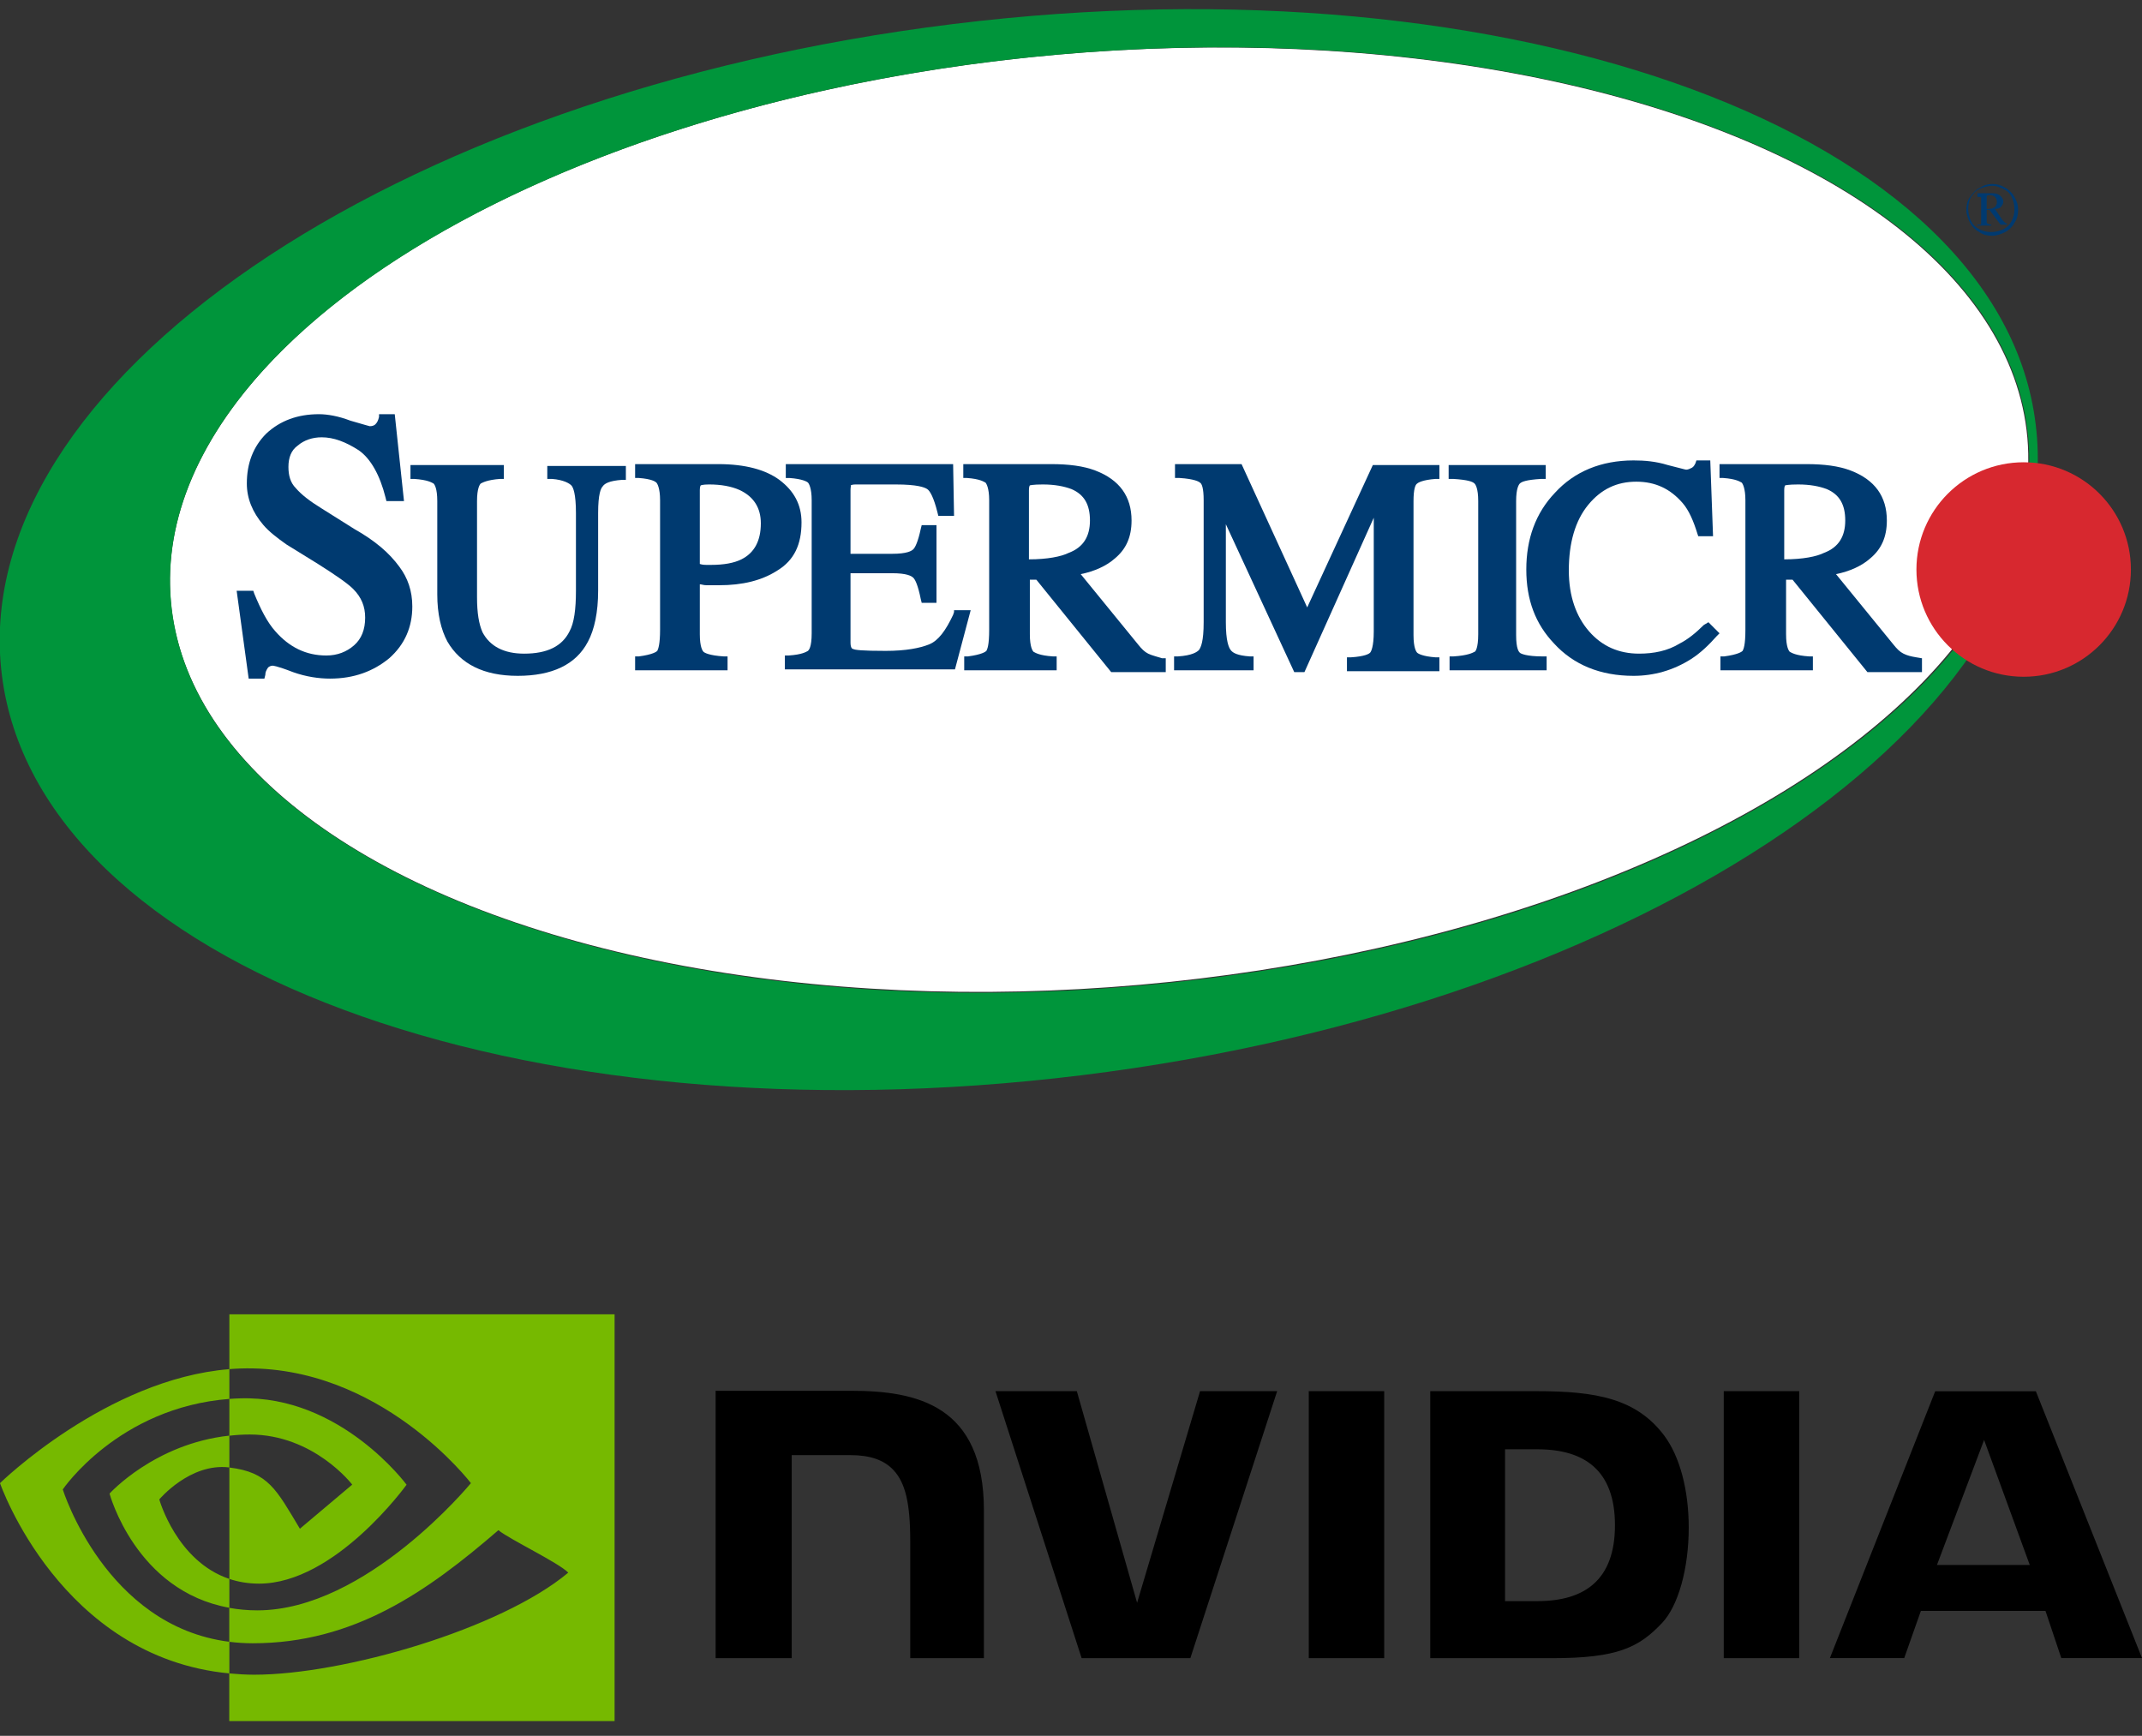 <?xml version="1.0" encoding="UTF-8"?><svg id="uuid-465cdf95-9ef6-4fdc-a5a3-0d4e9bfb4a73" xmlns="http://www.w3.org/2000/svg" viewBox="0 0 231.7 187.75"><rect x="0" y="0" width="231.7" height="187.75" fill="#333333" stroke="none"/><ellipse cx="118.89" cy="56.2" rx="100.8" ry="50.5" transform="translate(-4.47 10.65) rotate(-5.03)" style="fill:#fff;"/><path d="M215.5,19.9c.5,0,.9.1,1.4.4.4.2.8.6,1,1,.3.5.4.9.4,1.4s-.1,1-.4,1.4c-.2.4-.6.8-1,1s-.9.4-1.4.4-1-.1-1.4-.4c-.4-.2-.8-.6-1-1s-.4-.9-.4-1.4.1-1,.4-1.4c.3-.4.6-.8,1.1-1,.4-.3.9-.4,1.3-.4ZM215.5,20.1c-.4,0-.8.1-1.3.3s-.7.5-1,.9c-.2.4-.3.8-.3,1.3,0,.4.1.9.3,1.3s.5.7.9.9c.4.2.8.3,1.3.3.4,0,.9-.1,1.3-.3.4-.2.7-.5.9-.9s.3-.8.3-1.3c0-.4-.1-.9-.3-1.3s-.5-.7-1-.9-.6-.3-1.1-.3ZM214,20.9h1.5c.4,0,.7.1.9.3s.3.4.3.6-.1.4-.2.5c-.1.2-.4.3-.7.3l.8,1.2c.1.1.2.2.3.3.1,0,.1.1.2.1v.1h-.7l-1.2-1.6h-.3v1.3c0,.1.1.2.1.2.1,0,.2.1.4.1v.1h-1.5v-.1h.3c.1,0,.1-.1.1-.1v-2.8c0-.1-.1-.1-.1-.1h-.3v-.4h.1ZM214.9,22.6c.3,0,.5,0,.7-.1.1-.1.3-.1.3-.3.1-.1.1-.2.1-.4s-.1-.4-.2-.5c-.1-.1-.3-.2-.6-.2-.1,0-.2,0-.3.1v1.4Z" style="fill:#003a70;"/><path d="M220.2,45.9c3.9,31.4-42.3,62.9-103.2,70.4S4.1,104.4.2,73C-3.7,41.6,42.2,10.1,103.1,2.6c60.9-7.5,113.3,11.9,117.1,43.3ZM114.5,5.9C59,10.8,16,37.3,18.5,65.1c2.5,27.8,49.4,46.4,104.9,41.5,55.5-4.9,98.5-31.4,96-59.2-2.5-27.9-49.4-46.4-104.9-41.5Z" style="fill:#00953b;"/><circle cx="218.9" cy="61.6" r="11.6" style="fill:#d7282f;"/><path d="M59.3,51.8h.4c1.3.1,1.9.5,2.1.7.2.2.5.9.5,3v8.4c0,2-.2,3.5-.7,4.4-.8,1.6-2.4,2.4-4.9,2.4-2.2,0-3.7-.8-4.5-2.3-.4-.9-.6-2.1-.6-3.8v-10.4c0-1.4.3-1.8.4-1.9.2-.1.7-.4,2.1-.5h.4v-1.5h-10.1v1.5h.4c1.5.1,1.9.4,2.1.5.1.1.4.5.4,1.9v10.1c0,2.1.4,3.8,1.1,5.1,1.4,2.4,3.9,3.7,7.6,3.7s6.3-1.2,7.6-3.7c.7-1.3,1.1-3.2,1.1-5.5v-8.4c0-2.1.3-2.7.5-2.9.2-.3.7-.6,2.1-.7h.4v-1.5h-8.5v1.4h.1Z" style="fill:#003a70;"/><path d="M38.3,57.2l-3.5-2.2c-1.3-.8-2.2-1.5-2.8-2.2-.6-.6-.8-1.4-.8-2.3,0-1,.3-1.8,1-2.3.7-.6,1.6-.9,2.6-.9,1.3,0,2.6.5,4,1.4,1.3.9,2.3,2.7,2.9,5.1l.1.4h1.9l-1-9.4h-1.7v.3c-.1.4-.2.6-.4.8-.1.1-.3.2-.6.2,0,0-.4-.1-2.1-.6-1.3-.5-2.5-.7-3.4-.7-2.3,0-4.2.7-5.7,2.1-1.4,1.4-2.1,3.2-2.1,5.4,0,1.6.6,3.1,1.8,4.5.6.7,1.5,1.4,2.5,2.1l3.4,2.1c1.9,1.2,3.2,2.1,3.8,2.7.9.9,1.3,1.9,1.3,3.1,0,1.3-.4,2.3-1.2,3s-1.8,1.1-3,1.1c-2.2,0-4-.9-5.5-2.6-.9-1-1.6-2.4-2.3-4.1l-.1-.3h-1.8l1.3,9.5h1.7l.1-.4c0-.3.1-.5.3-.8.1-.1.3-.2.5-.2,0,0,.4,0,2.2.7,1.4.5,2.8.7,4,.7,2.6,0,4.7-.8,6.4-2.2,1.7-1.5,2.5-3.4,2.5-5.6,0-1.7-.5-3.1-1.4-4.3-1.1-1.5-2.6-2.8-4.9-4.1Z" style="fill:#003a70;"/><path d="M76.4,63.3h1.4c2.5,0,4.6-.5,6.3-1.6,1.8-1.1,2.6-2.8,2.6-5.2,0-1.9-.8-3.4-2.4-4.6-1.5-1.1-3.7-1.7-6.6-1.7h-9v1.5h.4c1.4.1,1.8.4,1.9.5s.4.6.4,1.9v14c0,1.6-.2,2.1-.3,2.3-.1.1-.5.4-2,.6h-.4v1.5h10v-1.5h-.4c-1.6-.1-2.1-.4-2.2-.5s-.4-.5-.4-1.9v-5.4c.2,0,.4.1.7.1ZM75.7,53c0-.4.1-.5.1-.5,0,0,.2-.1.9-.1,1.3,0,2.4.2,3.3.6,1.5.7,2.3,1.9,2.3,3.6,0,1.9-.7,3.2-2.1,3.9-.8.4-1.9.6-3.3.6h-.5c-.1,0-.4,0-.7-.1,0,0,0-8,0-8Z" style="fill:#003a70;"/><path d="M103.2,66.2l-.1.3c-.8,1.7-1.6,2.8-2.6,3.2-1,.4-2.5.7-4.7.7-2.6,0-3.3-.1-3.5-.2-.1,0-.3-.1-.3-.7v-7.5h4.5c1.6,0,2.1.3,2.3.5.2.2.5.8.8,2.3l.1.4h1.6v-8.4h-1.6l-.1.4c-.3,1.4-.6,2-.8,2.2-.2.2-.7.5-2.3.5h-4.5v-6.9c0-.4.1-.5,0-.5,0,0,.2-.1.5-.1h4.4c2.3,0,3.1.3,3.4.5s.7.9,1.1,2.5l.1.4h1.7l-.1-5.6h-18.1v1.5h.4c1.4.1,1.9.4,2,.5s.4.6.4,1.9v14.4c0,1.5-.3,1.8-.4,1.9-.2.1-.6.4-2.1.5h-.4v1.5h18.4l1.7-6.4h-1.8v.2Z" style="fill:#003a70;"/><path d="M124.2,70.7c-.4-.2-.7-.5-1.1-1l-6.2-7.6c1.5-.3,2.8-.9,3.7-1.7,1.2-1,1.8-2.3,1.8-4.1,0-2.6-1.3-4.4-3.9-5.4-1.3-.5-2.9-.7-4.8-.7h-9.5v1.5h.4c1.4.1,1.8.4,2,.5.1.1.4.6.4,1.9v14c0,1.7-.2,2.1-.3,2.3-.1.1-.5.4-2,.6h-.4v1.5h10v-1.5h-.4c-1.5-.1-1.9-.4-2.1-.5-.1-.1-.4-.5-.4-1.9v-5.9h.7l8.1,10h5.9v-1.5h-.4c-.6-.2-1.1-.3-1.5-.5ZM111.3,60.5v-7.5c0-.4.1-.5.1-.5,0,0,.3-.1,1.4-.1,1.3,0,2.3.2,3.1.5,1.4.6,2,1.7,2,3.4s-.7,2.9-2.3,3.5c-.8.4-2.3.7-4.3.7Z" style="fill:#003a70;"/><path d="M141.4,65.7l-7.1-15.5h-7.2v1.5h.5c1.6.1,2.1.4,2.2.5.2.1.4.6.4,1.9v13.2c0,2.1-.3,2.7-.5,3-.2.2-.7.6-2.3.7h-.4v1.5h8.6v-1.5h-.4c-1.4-.1-1.8-.4-2-.6-.3-.3-.6-1.1-.6-3.1v-10.6l7.4,16h1.1l7.5-16.7v12.3c0,1.7-.3,2.2-.4,2.3-.1.1-.5.4-2.1.5h-.4v1.5h10v-1.5h-.4c-1.4-.1-1.9-.4-2-.5s-.4-.5-.4-1.9v-14.5c0-1.3.2-1.8.4-1.9.1-.1.6-.4,2-.5h.4v-1.5h-7.2l-7.1,15.4Z" style="fill:#003a70;"/><path d="M164.4,70.6c-.1-.1-.4-.4-.4-1.9v-14.5c0-1.4.3-1.8.4-1.9.2-.2.7-.4,2.3-.5h.5v-1.5h-10.5v1.5h.5c1.6.1,2.1.3,2.3.5.1.1.4.5.4,1.9v14.4c0,1.5-.3,1.9-.4,1.9-.2.1-.7.4-2.3.5h-.4v1.5h10.5v-1.5h-.4c-1.8,0-2.4-.3-2.5-.4Z" style="fill:#003a70;"/><path d="M184.3,67.6c-.9.9-1.8,1.6-2.6,2-1.3.8-2.8,1.1-4.4,1.1-2.2,0-4-.8-5.4-2.4s-2.2-3.8-2.2-6.6c0-3,.7-5.4,2.1-7.1,1.4-1.7,3.1-2.5,5.2-2.5s3.7.8,5,2.3c.7.8,1.2,2,1.6,3.3l.1.3h1.6l-.3-8.2h-1.5l-.1.3c-.1.2-.2.4-.4.5s-.4.2-.6.2c-.1,0-.4-.1-2-.5-1.3-.4-2.5-.5-3.7-.5-3.5,0-6.4,1.2-8.5,3.5-2.1,2.2-3.1,5-3.1,8.3s1,5.9,3,8c2.1,2.3,5,3.5,8.6,3.5,2.2,0,4.3-.6,6.2-1.8,1.1-.7,2-1.6,2.8-2.5l.3-.3-1.2-1.2-.5.3Z" style="fill:#003a70;"/><path d="M207.3,71.1c-.6-.1-1-.2-1.4-.4-.4-.2-.7-.5-1.1-1l-6.2-7.6c1.5-.3,2.8-.9,3.7-1.7,1.2-1,1.8-2.3,1.8-4.1,0-2.6-1.3-4.4-3.9-5.4-1.3-.5-2.9-.7-4.8-.7h-9.4v1.5h.4c1.4.1,1.8.4,2,.5.1.1.4.6.4,1.9v14c0,1.7-.2,2.1-.3,2.3-.1.1-.5.4-2,.6h-.4v1.5h10v-1.5h-.4c-1.5-.1-1.9-.4-2.1-.5-.1-.1-.4-.5-.4-1.9v-5.9h.7l8.1,10h5.9v-1.5l-.6-.1ZM193,60.5v-7.5c0-.4.1-.5.1-.5,0,0,.3-.1,1.4-.1,1.3,0,2.3.2,3.1.5,1.4.6,2,1.7,2,3.4s-.7,2.9-2.3,3.5c-.8.4-2.3.7-4.3.7Z" style="fill:#003a70;"/><g id="uuid-4be63a6c-bfaf-45b9-801b-301ef4ad1c4e"><path id="uuid-cc3d0ea9-a77d-4b91-b19c-d67aec8273a8" d="M24.81,155.28v-3.97c.39-.03.78-.05,1.17-.06,10.87-.34,18,9.34,18,9.34,0,0-7.7,10.7-15.96,10.7-1.19,0-2.25-.19-3.21-.51v-12.05c4.23.51,5.08,2.38,7.63,6.62l5.66-4.77s-4.13-5.42-11.09-5.42c-.76,0-1.48.05-2.19.13M24.81,142.15v5.94c.39-.03.78-.06,1.17-.07,15.12-.51,24.96,12.4,24.96,12.4,0,0-11.31,13.76-23.1,13.76-1.08,0-2.09-.1-3.04-.27v3.67c.81.1,1.65.16,2.53.16,10.97,0,18.9-5.6,26.58-12.23,1.27,1.02,6.49,3.5,7.56,4.59-7.3,6.11-24.32,11.04-33.97,11.04-.93,0-1.82-.06-2.7-.14v5.16h41.68v-44H24.81ZM24.81,170.77v3.13c-10.14-1.81-12.96-12.35-12.96-12.35,0,0,4.87-5.4,12.96-6.27v3.44s-.01,0-.02,0c-4.24-.51-7.56,3.46-7.56,3.46,0,0,1.86,6.68,7.58,8.6M6.79,161.1s6.01-8.87,18.02-9.79v-3.22C11.51,149.16,0,160.42,0,160.42,0,160.42,6.52,179.27,24.81,181v-3.42c-13.42-1.69-18.02-16.48-18.02-16.48h0Z" style="fill:#76b900;"/><path id="uuid-35b3b824-89ce-4e35-bddb-00c2dc6cefc0" d="M141.57,150.47v28.88h8.16v-28.88h-8.16s0,0,0,0ZM77.41,150.43v28.92h8.23v-21.96h6.37c2.11,0,3.62.53,4.63,1.61,1.29,1.37,1.82,3.59,1.82,7.65v12.7h7.97s0-15.98,0-15.98c0-11.4-7.27-12.94-14.38-12.94h-14.65M154.71,150.47v28.88h13.23c7.05,0,9.35-1.17,11.84-3.8,1.76-1.85,2.89-5.9,2.89-10.32,0-4.06-.96-7.68-2.64-9.94-3.02-4.03-7.38-4.82-13.87-4.82h-11.45ZM162.8,156.76h3.51c5.09,0,8.38,2.28,8.38,8.21s-3.29,8.21-8.38,8.21h-3.51v-16.43h0ZM129.81,150.47l-6.81,22.89-6.52-22.89h-8.8s9.32,28.88,9.32,28.88h11.76l9.39-28.88h-8.33,0ZM186.46,179.35h8.16v-28.88h-8.16s0,28.88,0,28.88ZM209.33,150.48l-11.39,28.86h8.04l1.8-5.1h13.48l1.71,5.1h8.73l-11.48-28.86h-10.9s0,0,0,0ZM214.62,155.75l4.94,13.52h-10.04l5.1-13.52Z"/></g></svg>